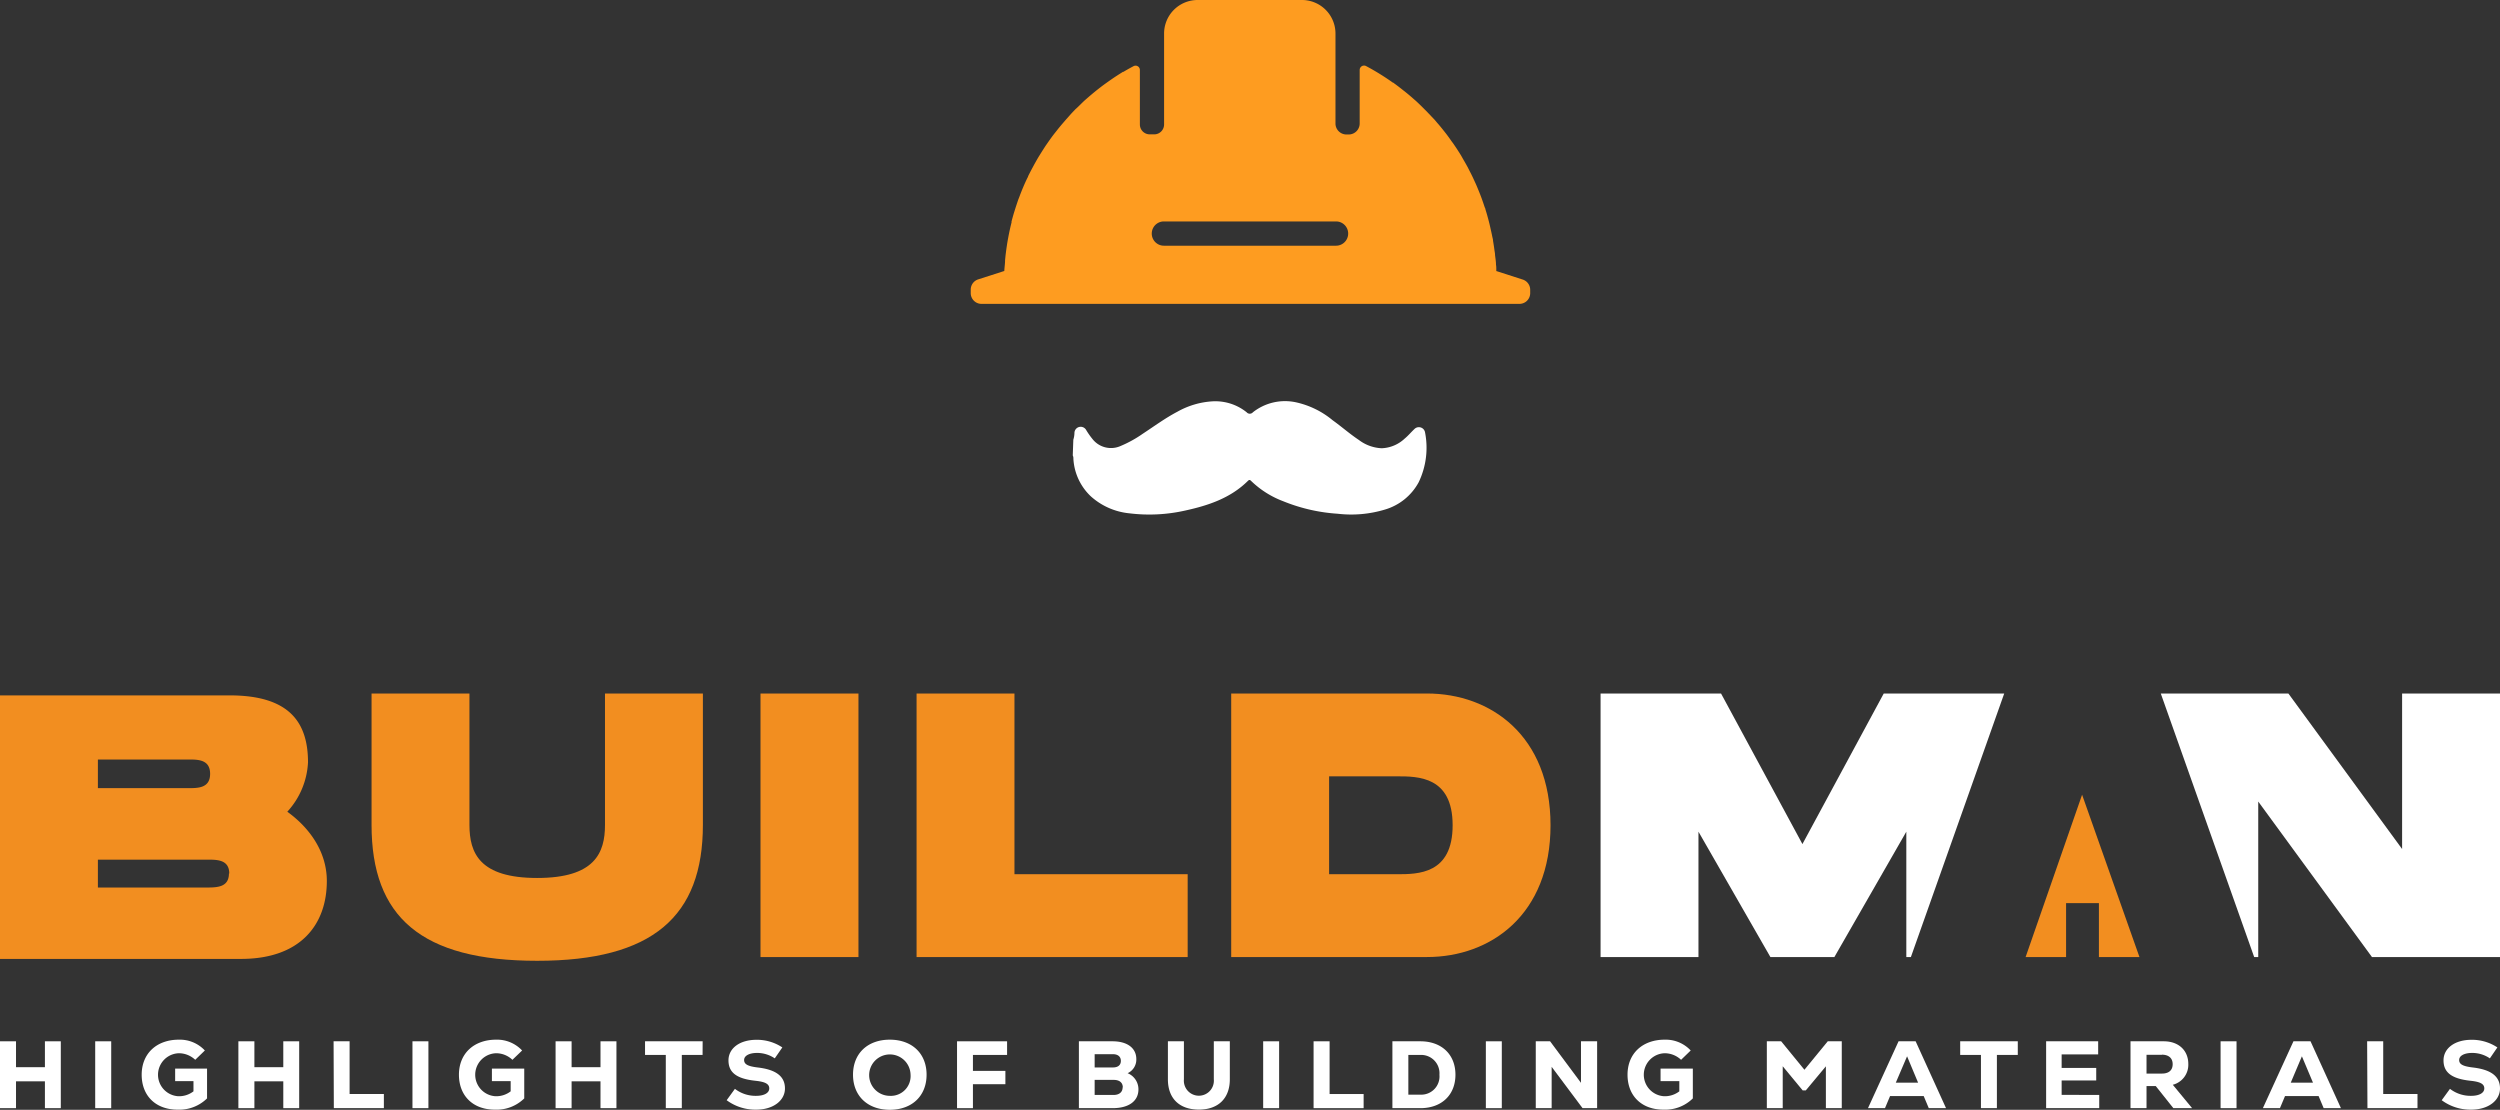 <?xml version="1.0" encoding="UTF-8"?> <svg xmlns="http://www.w3.org/2000/svg" viewBox="0 0 399.67 177.42"><rect x="0" y="0" width="399.67" height="177.42" fill="#333333" stroke="none"/><defs><style>.cls-1{fill:#f28e20;}.cls-2{fill:#fff;}.cls-3{fill:#fe9c20;}</style></defs><g id="Layer_2" data-name="Layer 2"><g id="Layer_1-2" data-name="Layer 1"><path class="cls-1" d="M85.88,153.6c-18.54,0-26.48-7-26.48-21.73v-21H75.05v21c0,4.52,1.62,8.49,10.83,8.49s10.84-4,10.84-8.49v-21h15.65v21C112.37,146.5,104.36,153.6,85.88,153.6Z"></path><path class="cls-1" d="M137.24,153H121.58V110.87h15.66Z"></path><path class="cls-1" d="M189.87,139.76V153H146.53V110.87h15.65v28.89Z"></path><polygon class="cls-2" points="384.02 110.87 384.02 135.73 365.84 110.87 345.44 110.87 360.37 153 361.02 153 361.02 128.14 379.2 153 399.67 153 399.67 110.87 384.02 110.87"></polygon><path class="cls-1" d="M247.88,131.93c0,14.33-9.57,21.07-19.75,21.07h-31.3V110.87h31.3C238.31,110.87,247.88,117.61,247.88,131.93Zm-15.65,0c0-7.82-5.54-7.82-8.91-7.82H212.48v15.65h10.84C226.69,139.76,232.23,139.76,232.23,131.93Z"></path><polygon class="cls-2" points="301.15 110.87 288.15 134.94 275.14 110.87 255.88 110.87 255.88 153 271.53 153 271.53 132.96 283.03 153 293.26 153 304.76 132.96 304.76 153 305.49 153 320.41 110.87 301.15 110.87"></polygon><path class="cls-1" d="M52.25,140.84c0,6.93-4.16,12.46-13.73,12.46H0V111.17H36.72c9.57,0,12.52,4.33,12.52,10.71a12.57,12.57,0,0,1-3.31,7.89C49.6,132.42,52.25,136.27,52.25,140.84ZM15.65,126H30.1c1.56,0,3.49,0,3.49-2.29s-1.93-2.29-3.49-2.29H15.65Zm21,13.66c0-2.23-1.93-2.23-3.49-2.23H15.65v4.46H33.11C34.67,141.87,36.6,141.87,36.6,139.64Z"></path><path class="cls-2" d="M9.72,166.47v10.69H7.18v-4.29H2.56v4.29H0V166.47H2.56v4.14H7.18v-4.14Z"></path><path class="cls-2" d="M15.22,166.47h2.56v10.69H15.22Z"></path><path class="cls-2" d="M33.1,170.84v4.76a6.34,6.34,0,0,1-4.7,1.8c-3.49,0-5.75-2.2-5.75-5.59s2.4-5.6,5.94-5.6a5.46,5.46,0,0,1,4.16,1.73l-1.54,1.49a3.8,3.8,0,0,0-2.63-1.05,3.44,3.44,0,0,0-.11,6.87,3.77,3.77,0,0,0,2.46-.78v-1.63H28v-2Z"></path><path class="cls-2" d="M47.83,166.47v10.69H45.29v-4.29H40.67v4.29H38.11V166.47h2.56v4.14h4.62v-4.14Z"></path><path class="cls-2" d="M53.33,166.47h2.56v8.43h5.48v2.26h-8Z"></path><path class="cls-2" d="M65.94,166.47h2.55v10.69H65.94Z"></path><path class="cls-2" d="M83.81,170.84v4.76a6.32,6.32,0,0,1-4.69,1.8c-3.49,0-5.75-2.2-5.75-5.59s2.4-5.6,5.94-5.6a5.49,5.49,0,0,1,4.16,1.73l-1.55,1.49a3.78,3.78,0,0,0-2.63-1.05,3.44,3.44,0,0,0-.11,6.87,3.77,3.77,0,0,0,2.46-.78v-1.63h-3v-2Z"></path><path class="cls-2" d="M98.55,166.47v10.69H96v-4.29H91.38v4.29H88.82V166.47h2.56v4.14H96v-4.14Z"></path><path class="cls-2" d="M112.32,168.65H109v8.51h-2.56v-8.51h-3.32v-2.18h9.21Z"></path><path class="cls-2" d="M116.17,175.89l1.32-1.82a5.39,5.39,0,0,0,3.38,1.12c1.3,0,2.11-.46,2.11-1.19s-.69-1.06-2.22-1.22c-3-.32-4.3-1.32-4.3-3.26s1.81-3.29,4.48-3.29a7.31,7.31,0,0,1,4.13,1.22l-1.21,1.75a5,5,0,0,0-2.82-.87c-1.26,0-2.08.45-2.08,1.13s.59,1,2.13,1.19c3,.34,4.4,1.44,4.4,3.36s-1.86,3.39-4.6,3.39A7.72,7.72,0,0,1,116.17,175.89Z"></path><path class="cls-2" d="M136.37,171.81c0-3.39,2.33-5.6,5.88-5.6s5.88,2.21,5.88,5.6-2.33,5.61-5.88,5.61S136.37,175.2,136.37,171.81Zm9.2,0a3.31,3.31,0,1,0-3.32,3.38A3.16,3.16,0,0,0,145.57,171.81Z"></path><path class="cls-2" d="M155.54,168.65v2.55h5.19v2.13h-5.19v3.83H153V166.47H161v2.18Z"></path><path class="cls-2" d="M182,174.16c0,1.87-1.54,3-4.13,3h-5.39V166.47h5.39c2.34,0,3.79,1.08,3.79,2.84a2.39,2.39,0,0,1-1.39,2.26A2.78,2.78,0,0,1,182,174.16Zm-7-5.63v2.12h2.93c.81,0,1.26-.38,1.26-1.05s-.47-1.07-1.26-1.07Zm4.5,5.31c0-.76-.53-1.2-1.45-1.2H175v2.41H178C178.94,175.05,179.47,174.59,179.47,173.84Z"></path><path class="cls-2" d="M186.71,172.55v-6.08h2.56v6.08a2.4,2.4,0,1,0,4.78,0v-6.08h2.56v6.08c0,3-1.81,4.84-4.94,4.84S186.71,175.6,186.71,172.55Z"></path><path class="cls-2" d="M201.94,166.47h2.55v10.69h-2.55Z"></path><path class="cls-2" d="M210,166.47h2.56v8.43H218v2.26h-8Z"></path><path class="cls-2" d="M232.68,171.81c0,3.24-2.21,5.35-5.61,5.35H222.6V166.47h4.47C230.47,166.47,232.68,168.58,232.68,171.81Zm-2.56,0a2.93,2.93,0,0,0-3.05-3.16h-1.92V175h1.92A2.92,2.92,0,0,0,230.12,171.81Z"></path><path class="cls-2" d="M237.54,166.47h2.55v10.69h-2.55Z"></path><path class="cls-2" d="M255.33,166.47v10.69H253l-4.94-6.61,0,2.88v3.73h-2.54V166.47h2.29l4.94,6.64,0-2.85v-3.79Z"></path><path class="cls-2" d="M270.63,170.84v4.76a6.3,6.3,0,0,1-4.69,1.8c-3.49,0-5.75-2.2-5.75-5.59s2.4-5.6,5.94-5.6a5.47,5.47,0,0,1,4.16,1.73l-1.54,1.49a3.82,3.82,0,0,0-2.64-1.05,3.44,3.44,0,0,0-.11,6.87,3.8,3.8,0,0,0,2.47-.78v-1.63h-3v-2Z"></path><path class="cls-2" d="M294.44,166.47v10.69H291.9v-6.69l-3.21,3.85h-.5L285,170.46v6.7h-2.54V166.47h2.29l3.72,4.55,3.73-4.55Z"></path><path class="cls-2" d="M307.54,175.23h-5.38l-.81,1.93h-2.72l4.89-10.69h2.73l4.86,10.69h-2.76Zm-4.46-2.15h3.56l-1.76-4.21Z"></path><path class="cls-2" d="M322.58,168.65h-3.34v8.51h-2.55v-8.51h-3.32v-2.18h9.21Z"></path><path class="cls-2" d="M335.6,175.05v2.11h-8.49V166.47h8.32v2.09h-5.84v2.17h5.53v2h-5.53v2.3Z"></path><path class="cls-2" d="M344.64,173.63h-1.48v3.53H340.6V166.47h5.32c2.38,0,3.92,1.47,3.92,3.62a3.3,3.3,0,0,1-2.48,3.33l3.09,3.74h-3Zm1-5h-2.48v3h2.48c1.09,0,1.7-.54,1.7-1.5S346.71,168.61,345.62,168.61Z"></path><path class="cls-2" d="M355,166.47h2.55v10.69H355Z"></path><path class="cls-2" d="M370.67,175.23H365.3l-.81,1.93h-2.73l4.89-10.69h2.73l4.86,10.69h-2.76Zm-4.45-2.15h3.55L368,168.87Z"></path><path class="cls-2" d="M378.43,166.47H381v8.43h5.48v2.26h-8Z"></path><path class="cls-2" d="M390.35,175.89l1.32-1.82a5.41,5.41,0,0,0,3.38,1.12c1.3,0,2.11-.46,2.11-1.19s-.69-1.06-2.21-1.22c-3-.32-4.31-1.32-4.31-3.26s1.81-3.29,4.48-3.29a7.31,7.31,0,0,1,4.13,1.22l-1.2,1.75a5,5,0,0,0-2.82-.87c-1.27,0-2.09.45-2.09,1.13s.59,1,2.13,1.19c3,.34,4.4,1.44,4.4,3.36s-1.86,3.39-4.6,3.39A7.72,7.72,0,0,1,390.35,175.89Z"></path><polygon class="cls-1" points="335.55 153 335.55 144.38 330.3 144.38 330.3 153 323.83 153 332.86 127.05 342.03 153 335.55 153"></polygon><path class="cls-2" d="M171.59,70.3a3.87,3.87,0,0,0,.18-1.13,1,1,0,0,1,1.87-.43,12.05,12.05,0,0,0,1,1.43,3.76,3.76,0,0,0,4.53,1.12,18.76,18.76,0,0,0,3.51-1.94c1.83-1.2,3.59-2.5,5.53-3.52a13,13,0,0,1,5.65-1.67,8,8,0,0,1,5.44,1.75.66.66,0,0,0,1,0,8.29,8.29,0,0,1,6.81-1.61,13.81,13.81,0,0,1,5.93,2.88c1.4,1,2.73,2.18,4.19,3.15a6.5,6.5,0,0,0,3.67,1.33,5.67,5.67,0,0,0,3.67-1.55c.56-.46,1-1,1.54-1.51a1,1,0,0,1,1.7.48,12.73,12.73,0,0,1-1,8,9,9,0,0,1-5.43,4.39,18.63,18.63,0,0,1-7.53.66,27.85,27.85,0,0,1-8.71-2,14.9,14.9,0,0,1-5.09-3.21c-.17-.17-.29-.29-.53-.06-2.78,2.76-6.31,3.94-10,4.75a26.06,26.06,0,0,1-9,.45,10.76,10.76,0,0,1-6.14-2.72,8.94,8.94,0,0,1-2.78-6,1.07,1.07,0,0,0-.1-.53Z"></path><path class="cls-3" d="M243.37,44.67l-4.16-1.34h0c0-.1,0-.2,0-.3s0-.48-.05-.71c0-.52-.09-1-.15-1.54,0-.27-.06-.54-.1-.81-.06-.48-.14-1-.22-1.45,0-.26-.09-.51-.14-.77-.1-.53-.22-1-.34-1.57-.05-.2-.09-.39-.14-.58-.18-.71-.37-1.41-.59-2.1,0-.14-.09-.27-.14-.41-.18-.55-.37-1.1-.57-1.64l-.27-.69c-.18-.44-.36-.89-.55-1.32l-.33-.72q-.3-.66-.63-1.29l-.33-.65c-.28-.52-.56-1-.86-1.52l-.19-.34c-.37-.61-.75-1.2-1.15-1.78-.12-.18-.24-.34-.37-.51-.28-.41-.58-.82-.88-1.22l-.49-.62c-.28-.35-.57-.71-.87-1.05s-.34-.41-.52-.61l-1-1.05c-.16-.17-.32-.34-.49-.5-.49-.5-1-1-1.5-1.46l-.2-.17q-.69-.62-1.41-1.2l-.61-.48c-.35-.28-.71-.55-1.07-.82-.11-.07-.21-.16-.31-.23l-.05,0a38.86,38.86,0,0,0-4.32-2.67.7.7,0,0,0-1,.62v8.57a1.76,1.76,0,0,1-1.75,1.76h-.37a1.76,1.76,0,0,1-1.75-1.76V8.34h0v-3A5.36,5.36,0,0,0,208.12,0H191.47a5.36,5.36,0,0,0-5.37,5.37V8h0V19.9a1.58,1.58,0,0,1-1.57,1.58h-.73a1.58,1.58,0,0,1-1.57-1.58V11.19a.69.69,0,0,0-1-.62c-.55.29-1.1.6-1.64.92h0l-.07,0c-.63.39-1.25.79-1.86,1.21l-.57.4c-.42.3-.85.61-1.26.93l-.65.51c-.4.33-.8.66-1.19,1l-.54.47c-.52.47-1,1-1.52,1.45l-.62.65-.89,1-.68.79c-.26.31-.51.61-.75.92s-.45.56-.66.84c-.37.49-.72,1-1.07,1.5-.25.36-.48.74-.72,1.11l-.51.82c-.22.37-.43.74-.64,1.12l-.41.76c-.21.4-.42.8-.62,1.21,0,.1-.09.21-.14.32-.44.91-.83,1.84-1.19,2.79-.07.2-.15.4-.23.59-.16.47-.32.94-.47,1.42-.07.21-.13.42-.2.63-.15.49-.29,1-.42,1.49a.83.83,0,0,1,0,.15c-.28,1.11-.51,2.25-.7,3.4l-.06.4c-.08.53-.15,1.07-.21,1.6l-.06.61c0,.54-.09,1.09-.12,1.64a.34.34,0,0,0,0,.1h0l-4.17,1.34a1.72,1.72,0,0,0-1.2,1.64v.56a1.72,1.72,0,0,0,1.72,1.72h86a1.72,1.72,0,0,0,1.72-1.72v-.56A1.73,1.73,0,0,0,243.37,44.67Zm-29.78-5.39H186.07a1.94,1.94,0,1,1,0-3.88h27.52a1.94,1.94,0,1,1,0,3.88Z"></path></g></g></svg> 